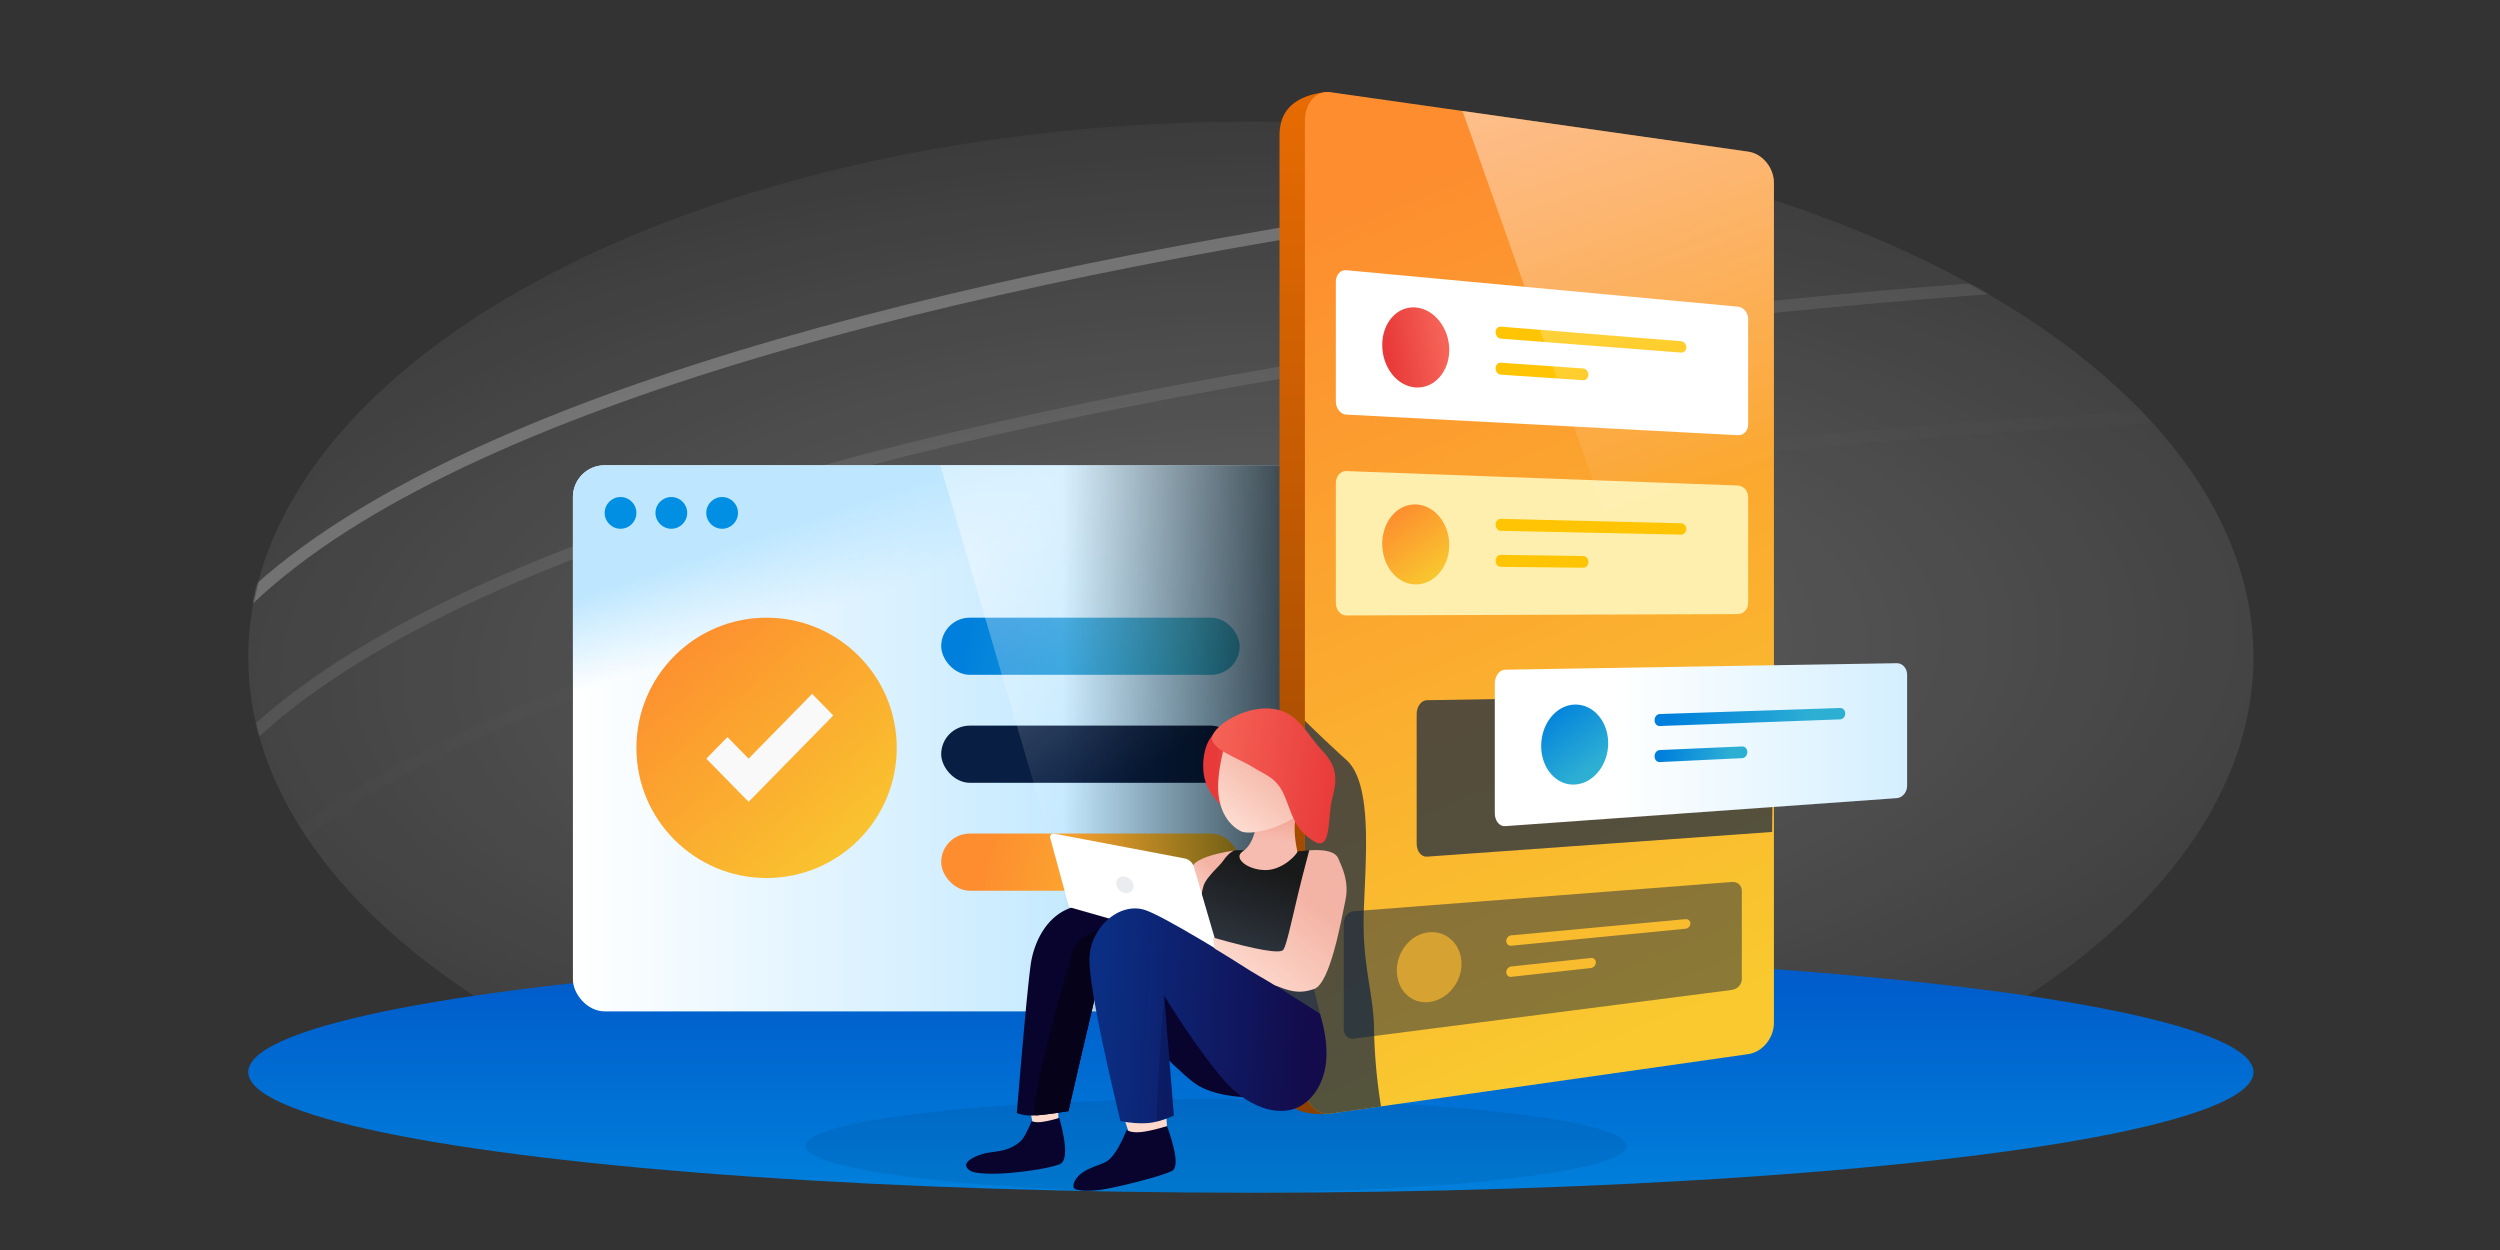 <?xml version="1.0" encoding="UTF-8"?><svg width="1440" height="720" xmlns="http://www.w3.org/2000/svg" xmlns:xlink="http://www.w3.org/1999/xlink"><rect width="100%" height="100%" fill="#333333" stroke="none"/><defs><linearGradient x1="47.99%" y1="13.49%" x2="47.99%" y2="100%" id="d"><stop stop-color="#005DCB" offset="0%"/><stop stop-color="#0080DC" offset="100%"/></linearGradient><linearGradient x1="0%" y1="50%" x2="91.43%" y2="50%" id="e"><stop stop-color="#FFF" offset="0%"/><stop stop-color="#ACE0FF" offset="100%"/></linearGradient><linearGradient x1="4.8%" y1="39.49%" x2="-1.88%" y2="25.56%" id="g"><stop stop-color="#BEE6FF" stop-opacity="0" offset="0%"/><stop stop-color="#BEE7FF" offset="100%"/></linearGradient><linearGradient x1="14.41%" y1="4.89%" x2="94.12%" y2="94.47%" id="h"><stop stop-color="#FD8D2F" offset="0%"/><stop stop-color="#F9C92F" offset="100%"/></linearGradient><linearGradient x1="8.16%" y1="48.1%" x2="82.49%" y2="51.08%" id="i"><stop stop-color="#0080DC" offset="0%"/><stop stop-color="#2DAFD4" offset="100%"/></linearGradient><linearGradient x1="14.41%" y1="48.35%" x2="94.12%" y2="51.63%" id="j"><stop stop-color="#FD8D2F" offset="0%"/><stop stop-color="#F9C92F" offset="100%"/></linearGradient><linearGradient x1="68.73%" y1="45.67%" x2="41.08%" y2="-4.93%" id="k"><stop stop-color="#FFF" stop-opacity="0" offset="0%"/><stop stop-color="#FFF" offset="100%"/></linearGradient><linearGradient x1="43.97%" y1="50%" x2="106.22%" y2="50%" id="l"><stop stop-opacity="0" offset="0%"/><stop offset="100%"/></linearGradient><linearGradient x1="50%" y1="0%" x2="50%" y2="100%" id="m"><stop stop-color="#E86B02" offset="0%"/><stop stop-color="#8B4001" offset="100%"/></linearGradient><linearGradient x1="42.5%" y1="4.89%" x2="59.3%" y2="94.47%" id="n"><stop stop-color="#FD8D2F" offset="0%"/><stop stop-color="#F9C92F" offset="100%"/></linearGradient><linearGradient x1="25.05%" y1="4.89%" x2="80.92%" y2="94.47%" id="o"><stop stop-color="#FD8D2F" offset="0%"/><stop stop-color="#F9C92F" offset="100%"/></linearGradient><linearGradient x1="29.26%" y1="50%" x2="135.5%" y2="50%" id="p"><stop stop-color="#FFF" offset="0%"/><stop stop-color="#BEE7FF" offset="100%"/></linearGradient><linearGradient x1="20.7%" y1="-1.89%" x2="72.75%" y2="79.44%" id="q"><stop stop-color="#0080DC" offset="0%"/><stop stop-color="#2DAFD4" offset="100%"/></linearGradient><linearGradient x1="8.16%" y1="49.54%" x2="82.49%" y2="50.26%" id="r"><stop stop-color="#0080DC" offset="0%"/><stop stop-color="#2DAFD4" offset="100%"/></linearGradient><linearGradient x1="8.16%" y1="48.52%" x2="82.49%" y2="50.84%" id="s"><stop stop-color="#0080DC" offset="0%"/><stop stop-color="#2DAFD4" offset="100%"/></linearGradient><linearGradient x1="7.61%" y1="50%" x2="91.92%" y2="34.2%" id="t"><stop stop-color="#E83A39" offset="0%"/><stop stop-color="#F66458" offset="100%"/></linearGradient><linearGradient x1="54.07%" y1="45.67%" x2="48.06%" y2="-4.93%" id="u"><stop stop-color="#FFF" stop-opacity="0" offset="0%"/><stop stop-color="#FFF" offset="100%"/></linearGradient><linearGradient x1="78.45%" y1="67.39%" x2="60.8%" y2="5.14%" id="v"><stop stop-color="#323A45" offset="0%"/><stop stop-color="#181919" offset="100%"/></linearGradient><linearGradient x1="96.82%" y1="105.53%" x2="34.69%" y2="31.96%" id="w"><stop stop-color="#FFE5DA" offset="0%"/><stop stop-color="#F4B4A5" offset="100%"/></linearGradient><linearGradient x1="206.48%" y1="58.23%" x2="9.52%" y2="68.09%" id="x"><stop stop-color="#005ACA" offset="0%"/><stop stop-color="#130B4B" offset="100%"/></linearGradient><linearGradient x1="94.42%" y1="105.53%" x2="35.47%" y2="31.96%" id="y"><stop stop-color="#FFE5DA" offset="0%"/><stop stop-color="#F4B4A5" offset="100%"/></linearGradient><linearGradient x1="4.58%" y1="58.91%" x2="-2.62%" y2="0%" id="z"><stop stop-color="#F6BCAF" offset="0%"/><stop stop-color="#F09885" offset="100%"/></linearGradient><linearGradient x1="50%" y1="30.7%" x2="-62.54%" y2="30.7%" id="A"><stop stop-color="#E83A39" offset="0%"/><stop stop-color="#F66458" offset="100%"/></linearGradient><linearGradient x1="87.64%" y1="105.53%" x2="37.69%" y2="31.96%" id="B"><stop stop-color="#FFE5DA" offset="0%"/><stop stop-color="#F4B4A5" offset="100%"/></linearGradient><linearGradient x1="-.82%" y1="50%" x2="100.26%" y2="34.2%" id="C"><stop stop-color="#E83A39" offset="0%"/><stop stop-color="#F66458" offset="100%"/></linearGradient><radialGradient cx="50%" cy="50%" fx="50%" fy="50%" r="59.85%" gradientTransform="matrix(-.015 -1 1.242 -.065 -.11 1.03)" id="c"><stop stop-color="#FFF" offset="0%"/><stop stop-color="#FFF" stop-opacity="0" offset="100%"/></radialGradient><ellipse id="a" cx="577.5" cy="308.5" rx="577.5" ry="308.5"/><rect id="f" x="0" y="0" width="449.87" height="314.55" rx="18.29"/></defs><g transform="translate(143 53)" fill="none" fill-rule="evenodd"><g transform="translate(0 17)"><mask id="b" fill="#fff"><use xlink:href="#a"/></mask><path d="M-56 389.11C-56 105 878.48 6 1244.3 6" stroke="#FFF" stroke-width="7" opacity=".5" mask="url(#b)"/><path d="M-56 469.11C-56 185 878.48 86 1244.3 86" stroke="#FFF" stroke-width="7" opacity=".3" mask="url(#b)"/><path d="M-56 549.11C-56 265 878.48 166 1244.3 166" stroke="#FFF" stroke-width="7" opacity=".1" mask="url(#b)"/></g><ellipse fill="url(#c)" style="mix-blend-mode:soft-light" opacity=".24" cx="577.5" cy="325.5" rx="577.5" ry="308.5"/><ellipse fill="url(#d)" cx="577.5" cy="564.5" rx="577.5" ry="69.5"/><ellipse fill="#081E42" opacity=".1" transform="matrix(1 0 0 -1 0 1214)" cx="557.5" cy="607" rx="236.5" ry="27"/><g transform="translate(187 215)"><use fill="url(#e)" xlink:href="#f"/><use fill="url(#g)" xlink:href="#f"/><circle fill="url(#h)" cx="111.55" cy="162.76" r="74.98"/><path fill="#F9F9F9" fill-rule="nonzero" d="M137.77 131.67l-36.58 37.3L89 156.55l-12.18 12.44 24.38 24.87 48.77-49.74z"/><circle fill="#008FE3" cx="27.43" cy="27.43" r="9.14"/><circle fill="#008FE3" cx="56.69" cy="27.43" r="9.14"/><circle fill="#008FE3" cx="85.95" cy="27.43" r="9.14"/><rect fill="url(#i)" x="212.13" y="87.78" width="171.9" height="32.92" rx="16.46"/><rect fill="#081E42" x="212.13" y="149.96" width="171.9" height="32.92" rx="16.46"/><rect fill="url(#j)" x="212.13" y="212.13" width="171.9" height="32.92" rx="16.46"/><path d="M211.58 0h220c10.1 0 18.3 8.19 18.3 18.29v277.97c0 10.1-8.2 18.29-18.3 18.29h-127.5L211.59 0z" fill="url(#k)" opacity=".39"/><path d="M149.96 0h281.62c10.1 0 18.3 8.19 18.3 18.29v277.97c0 10.1-8.2 18.29-18.3 18.29H226.51L149.96 0z" fill="url(#l)" style="mix-blend-mode:soft-light"/></g><path d="M26.81 0l228.5 34.35c8.2 1.16 14.84 9.23 14.84 18.02v483.8c0 8.78-6.64 16.86-14.84 18.02l-228.5 34.35C8.94 589.56 0 582.62 0 567.73V24.79C0 10.36 8.94 2.09 26.81 0z" fill="url(#m)" transform="translate(594)"/><path d="M29.47.12l240.47 34.23c8.2 1.16 14.84 9.23 14.84 18.02v483.8c0 8.78-6.64 16.86-14.84 18.02L29.47 588.41c-8.2 1.17-14.84-6.07-14.84-16.17V16.3c0-10.1 6.65-17.34 14.84-16.18z" fill="url(#n)" transform="translate(594)"/><path d="M652.46 584.3l-28.99 4.11c-8.2 1.17-14.84-6.07-14.84-16.17V362.16a774.01 774.01 0 0024 22.67c15.12 13.81 10.94 56.51 9.91 87.42-1.03 30.9 5.62 46.3 5.89 67.2a317.14 317.14 0 004.03 44.86z" fill="#081E42" opacity=".68" style="mix-blend-mode:soft-light"/><path d="M636.73 471.86l217.82-16.84c3.16-.25 5.73 1.96 5.73 4.94v51.11c0 2.97-2.57 5.71-5.73 6.12l-217.82 28.07c-3.16.4-5.73-2.13-5.73-5.67v-60.87c0-3.54 2.57-6.61 5.73-6.86z" fill="#081E42" opacity=".46" style="mix-blend-mode:soft-light"/><path d="M680.2 524.19c10.29-1.21 18.63-11.07 18.63-22.03s-8.34-19.1-18.63-18.19c-10.29.91-18.63 10.78-18.63 22.03 0 11.26 8.34 19.4 18.63 18.19z" fill="#FAB82F" opacity=".68" style="mix-blend-mode:soft-light"/><path d="M727.49 485.76l100.3-9.33c1.59-.15 2.87.97 2.87 2.49a3.17 3.17 0 01-2.86 3.03l-100.31 9.79c-1.59.15-2.87-1.07-2.87-2.72a3.29 3.29 0 012.87-3.26zM727.49 503.69l45.85-4.89a2.53 2.53 0 012.87 2.58 3.3 3.3 0 01-2.87 3.2l-45.85 5.08c-1.59.18-2.87-1.02-2.87-2.67a3.34 3.34 0 012.87-3.3z" fill="#FABC2F"/><path d="M632.38 102.63L858 123.64c3.28.3 5.94 3.43 5.94 6.97v60.97c0 3.55-2.66 6.28-5.94 6.1L632.38 185.8c-3.28-.18-5.94-3.56-5.94-7.57v-68.9c0-4 2.66-7 5.94-6.7z" fill="#FFF"/><path d="M632.38 218.34L858 226.66c3.28.12 5.94 3.1 5.94 6.64v60.97c0 3.54-2.66 6.43-5.94 6.44l-225.62.79c-3.28.01-5.94-3.23-5.94-7.23v-68.9c0-4 2.66-7.15 5.94-7.03z" fill="#FFEFAE"/><path d="M46.02 65.3c10.65.05 19.3-10.12 19.3-22.72 0-12.61-8.65-23.07-19.3-23.37-10.66-.3-19.3 9.87-19.3 22.72s8.64 23.31 19.3 23.37z" fill="url(#o)" transform="translate(626.44 218.33)"/><path d="M721.44 245.84l103.9 2.55c1.65.04 2.98 1.54 2.98 3.35 0 1.8-1.33 3.24-2.97 3.2l-103.9-2.18c-1.65-.04-2.98-1.62-2.98-3.53 0-1.91 1.33-3.43 2.97-3.4zM721.44 266.6l47.5.66c1.64.02 2.97 1.55 2.97 3.41 0 1.87-1.33 3.36-2.97 3.34l-47.5-.5c-1.64-.01-2.97-1.58-2.97-3.5 0-1.9 1.33-3.44 2.97-3.42z" fill="#FFC504"/><g><path d="M678.94 350.32L878.48 347l-.73 79.2-198.81 14.23c-3.28.23-5.94-3.1-5.94-7.44v-74.7c0-4.35 2.66-7.92 5.94-7.97z" fill="#081E42" opacity=".68" style="mix-blend-mode:soft-light"/><path d="M5.94 3.75L231.56 0c3.28-.05 5.94 2.92 5.94 6.64v63.94c0 3.72-2.66 6.92-5.94 7.15L5.94 93.86C2.66 94.1 0 90.77 0 86.43V11.72c0-4.34 2.66-7.91 5.94-7.97z" fill="url(#p)" transform="translate(718 329)"/><path d="M46.02 69.91c10.65-.56 19.3-11.23 19.3-23.84 0-12.6-8.65-22.57-19.3-22.25-10.66.32-19.3 11-19.3 23.84 0 12.85 8.64 22.81 19.3 22.25z" fill="url(#q)" transform="translate(718 329)"/><path d="M95 29.28l103.9-3.47c1.64-.06 2.97 1.36 2.97 3.17 0 1.8-1.33 3.32-2.96 3.38L95 36.2c-1.64.06-2.97-1.45-2.97-3.36s1.33-3.5 2.97-3.56z" fill="url(#r)" transform="translate(718 329)"/><path d="M95 50.03l47.5-2.08c1.64-.08 2.97 1.38 2.97 3.24 0 1.86-1.33 3.43-2.97 3.5L95 56.96c-1.64.08-2.97-1.4-2.97-3.32s1.33-3.52 2.97-3.6z" fill="url(#s)" transform="translate(718 329)"/></g><path d="M78.46 170.18c10.66.66 19.3-9.03 19.3-21.64 0-12.6-8.64-23.55-19.3-24.45-10.66-.9-19.3 8.79-19.3 21.64 0 12.85 8.64 23.8 19.3 24.45z" fill="url(#t)" transform="translate(594)"/><path d="M721.44 135.14l103.9 8.4c1.65.13 2.98 1.7 2.98 3.51 0 1.8-1.33 3.17-2.97 3.04l-103.9-8.03c-1.65-.13-2.98-1.78-2.98-3.7 0-1.9 1.33-3.35 2.97-3.22zM721.44 155.9l47.5 3.33c1.64.12 2.97 1.72 2.97 3.58 0 1.87-1.33 3.29-2.97 3.18l-47.5-3.17c-1.64-.11-2.97-1.75-2.97-3.67 0-1.91 1.33-3.37 2.97-3.25z" fill="#FFC504"/><path d="M105.45 10.94l164.5 23.4c8.19 1.17 14.83 9.24 14.83 18.03v466.28L105.45 10.94z" fill="url(#u)" opacity=".27" transform="translate(594)"/><path d="M105.45 10.94l164.5 23.4c8.19 1.17 14.83 9.24 14.83 18.03v466.28L105.45 10.94z" fill="url(#u)" opacity=".23" style="mix-blend-mode:soft-light" transform="translate(594)"/><g><path d="M451.66 593.25l-2.18-11.44 16.53-1.64.76 12.05c-4.48 1.67-7.8 2.58-9.94 2.73-2.14.14-3.86-.42-5.17-1.7z" fill="#FFD9CB"/><path d="M582.6 579.24c-15.33.07-27-2.17-35-6.7s-29.03-25.6-63.1-63.2l46.7-6.61 50.59 70.46.81 6.05z" fill="#09042D" fill-rule="nonzero"/><path d="M585.54 513.26c-49.5-28.9-82.3-43.9-98.4-45.02-24.13-1.68-34.23 19.27-36.38 33.87-1.43 9.73-4.12 38.4-8.08 86 3.16 1.22 6.94 1.67 11.35 1.34 4.4-.33 10.55-1.14 18.43-2.45a7067.25 7067.25 0 0114.68-63.08c3.27-13.63 8.8-19.66 16.6-18.08l81.8 7.42z" fill="#09042D" fill-rule="nonzero"/><path d="M585.54 513.26c-20.9-11.9-35.64-20.03-44.21-24.4-25.44-13.01-61.32-9.52-66.03 5.14-4.72 14.66-27.88 95.94-21.27 95.45 4.4-.33 10.55-1.14 18.43-2.45a7067.25 7067.25 0 0114.68-63.08c3.27-13.63 8.8-19.66 16.6-18.08l81.8 7.42z" fill="#050219" fill-rule="nonzero"/><path d="M15.69 175.88c8.26-33.42 12.4-53.86 12.4-61.32 0-3.14-2.99-7.14-3.72-11.5-.67-4.01-1.5-11.1-2.48-21.27l11.01.98c8.72 6.73 13.96 9.74 15.72 9.03 5.59-2.27 3.95-9.41 11.46-10.01 7.5-.6 13.7 1.81 16.65 7.77 2.95 5.95 12.52 13.6 9.38 23.24a1582.2 1582.2 0 01-12.78 36.53l-57.64 26.55z" fill="url(#v)" fill-rule="nonzero" transform="matrix(-1 0 0 1 633 355)"/><path d="M507.12 599.07l-3.38-10.14 24.72-3.56.9 12.84c-7.01 2.72-11.68 4.12-14.02 4.21-5.66.22-8.22-3.35-8.22-3.35z" fill="#FFD9CB"/><path d="M64.8 81.79c13.36 2.18 21.33 5.01 23.91 8.5 2.6 3.49 5.71 8.65 9.36 15.5l-4.31 10.38-9.64-5.37c-.19-4.65-.94-8.19-2.26-10.61-2.26-4.16-8.88-10.13-10.08-11.93-2.24-3.37-4.57-5.53-6.98-6.47z" fill="url(#w)" transform="matrix(-1 0 0 1 633 355)"/><path d="M558.61 494l-13.93-47.64a7 7 0 00-5.42-4.92l-75.03-14.26a2 2 0 00-2.3 2.5l10.82 39.8L558.61 494z" fill="#FFF"/><path d="M505 461.41a5.84 5.84 0 01-5-5.63c0-2.76 2.24-4.5 5-3.9 2.76.6 5 3.12 5 5.63 0 2.5-2.24 4.25-5 3.9z" fill="#2A3C5B" opacity=".1"/><path d="M15.69 175.88c-6.19 20.6-4.74 36.4 4.35 47.39 13.18 15.94 36.19 7.87 50.69-8.77 9.67-11.1 21.24-27.42 34.72-48.96l-5.6 69.02c5.57 2.53 10.61 3.98 15.13 4.34 4.52.36 9.75-.02 15.69-1.14 11.88-49.57 17.82-80.56 17.82-92.97 0-18.6-17.4-33.46-32.04-28.62-9.75 3.22-43.34 23.13-100.76 59.71z" fill="url(#x)" fill-rule="nonzero" transform="matrix(-1 0 0 1 633 355)"/><path d="M527.55 520.54l5.6 69.02a79.8 79.8 0 01-9.34 3.36c-1.35.34-.1-23.79 3.74-72.38z" fill="#09042D" fill-rule="nonzero" opacity=".2"/><path d="M529.23 595.63c5.8 16.36 6.47 25.09 2.03 26.18-7.48 3.36-29.94 8.77-38.25 10.19-8.32 1.42-16.4 1-17.42-.7-1.03-1.71.42-7.34 8.92-11.13 8.5-3.79 10.2-2.85 14.64-9.1 2.1-2.96 4.37-7.36 6.8-13.21 1.9 1.14 4.63 1.55 8.16 1.21 3.54-.34 8.58-1.49 15.12-3.44zM467.14 590.9c4.48 16.25 4.48 25.18 0 26.79-6.72 2.42-19.75 4.2-29.38 4.99-9.63.78-18.25.29-20.96-.9-2.71-1.17-7.84-5.28 5.33-9.82 6.61-2.27 15.05-.65 22.72-7.64 1.68-1.53 3.8-5.38 6.36-11.56 1.44.61 3.38.78 5.82.49a64.06 64.06 0 0010.11-2.35z" fill="#09042D" fill-rule="nonzero"/><path d="M21.89 81.79c-9.54-.68-15.13.9-16.78 4.74-2.48 5.76-6.32 13.49-4.04 24.2 2.28 10.72 8.64 47.7 17.97 50.92 9.33 3.24 14.74.95 22.88-2.22 3.4-2.28 11.11-6.28 19.35-11.7 2.35-1.55 7.38-4.67 15.09-9.36l.91-6.33c-25.46 7.24-38.97 9.55-40.55 6.92-1.8-3-4.25-14.38-8.42-32.1-1.17-4.94-3.3-13.3-6.41-25.07z" fill="url(#y)" transform="matrix(-1 0 0 1 633 355)"/><path d="M28.71 82.49c1.93-8.91 2.1-15.97.54-21.19-1.75-5.85 6.02-3.56 23.33 6.88 1.3 6.98 3.86 11.75 7.68 14.3 5.72 3.81-2.96 10.69-13.18 10.69-10.23 0-18.6-9.6-18.37-10.68z" fill="url(#z)" fill-rule="nonzero" transform="matrix(-1 0 0 1 633 355)"/><path d="M76.61 14.8c4.92 3.57 7.8 15.35 5.64 25.24-1.45 6.6-6.26 13.43-14.44 20.51L66.5 24.93s5.2-13.7 10.12-10.13z" fill="url(#A)" transform="matrix(-1 0 0 1 633 355)"/><path d="M23.7 55.6c3.51 9.8 30.42 18.71 37.54 15.2 7.11-3.5 14.45-13.07 12.95-30.07-1.5-17.01-6.5-26.42-6.5-28.01 0-1.06-11.63-.23-34.88 2.5-8.43 20.4-11.46 33.85-9.12 40.39z" fill="url(#B)" transform="matrix(-1 0 0 1 633 355)"/><path d="M19.8 76.2C30.9 68.97 31.76 60.4 36.3 50.02c4.55-10.36 10.78-11.46 18.38-16.33 7.6-4.86 26.78-10.91 22.7-18.63C73.42 7.56 56.72-1.77 42.4.36c-14.33 2.12-18.78 14.2-28.05 24.06-9.28 9.85-8.37 17.14-5.62 28.07 2.75 10.93 0 30.95 11.07 23.71z" fill="url(#C)" transform="matrix(-1 0 0 1 633 355)"/></g></g></svg>